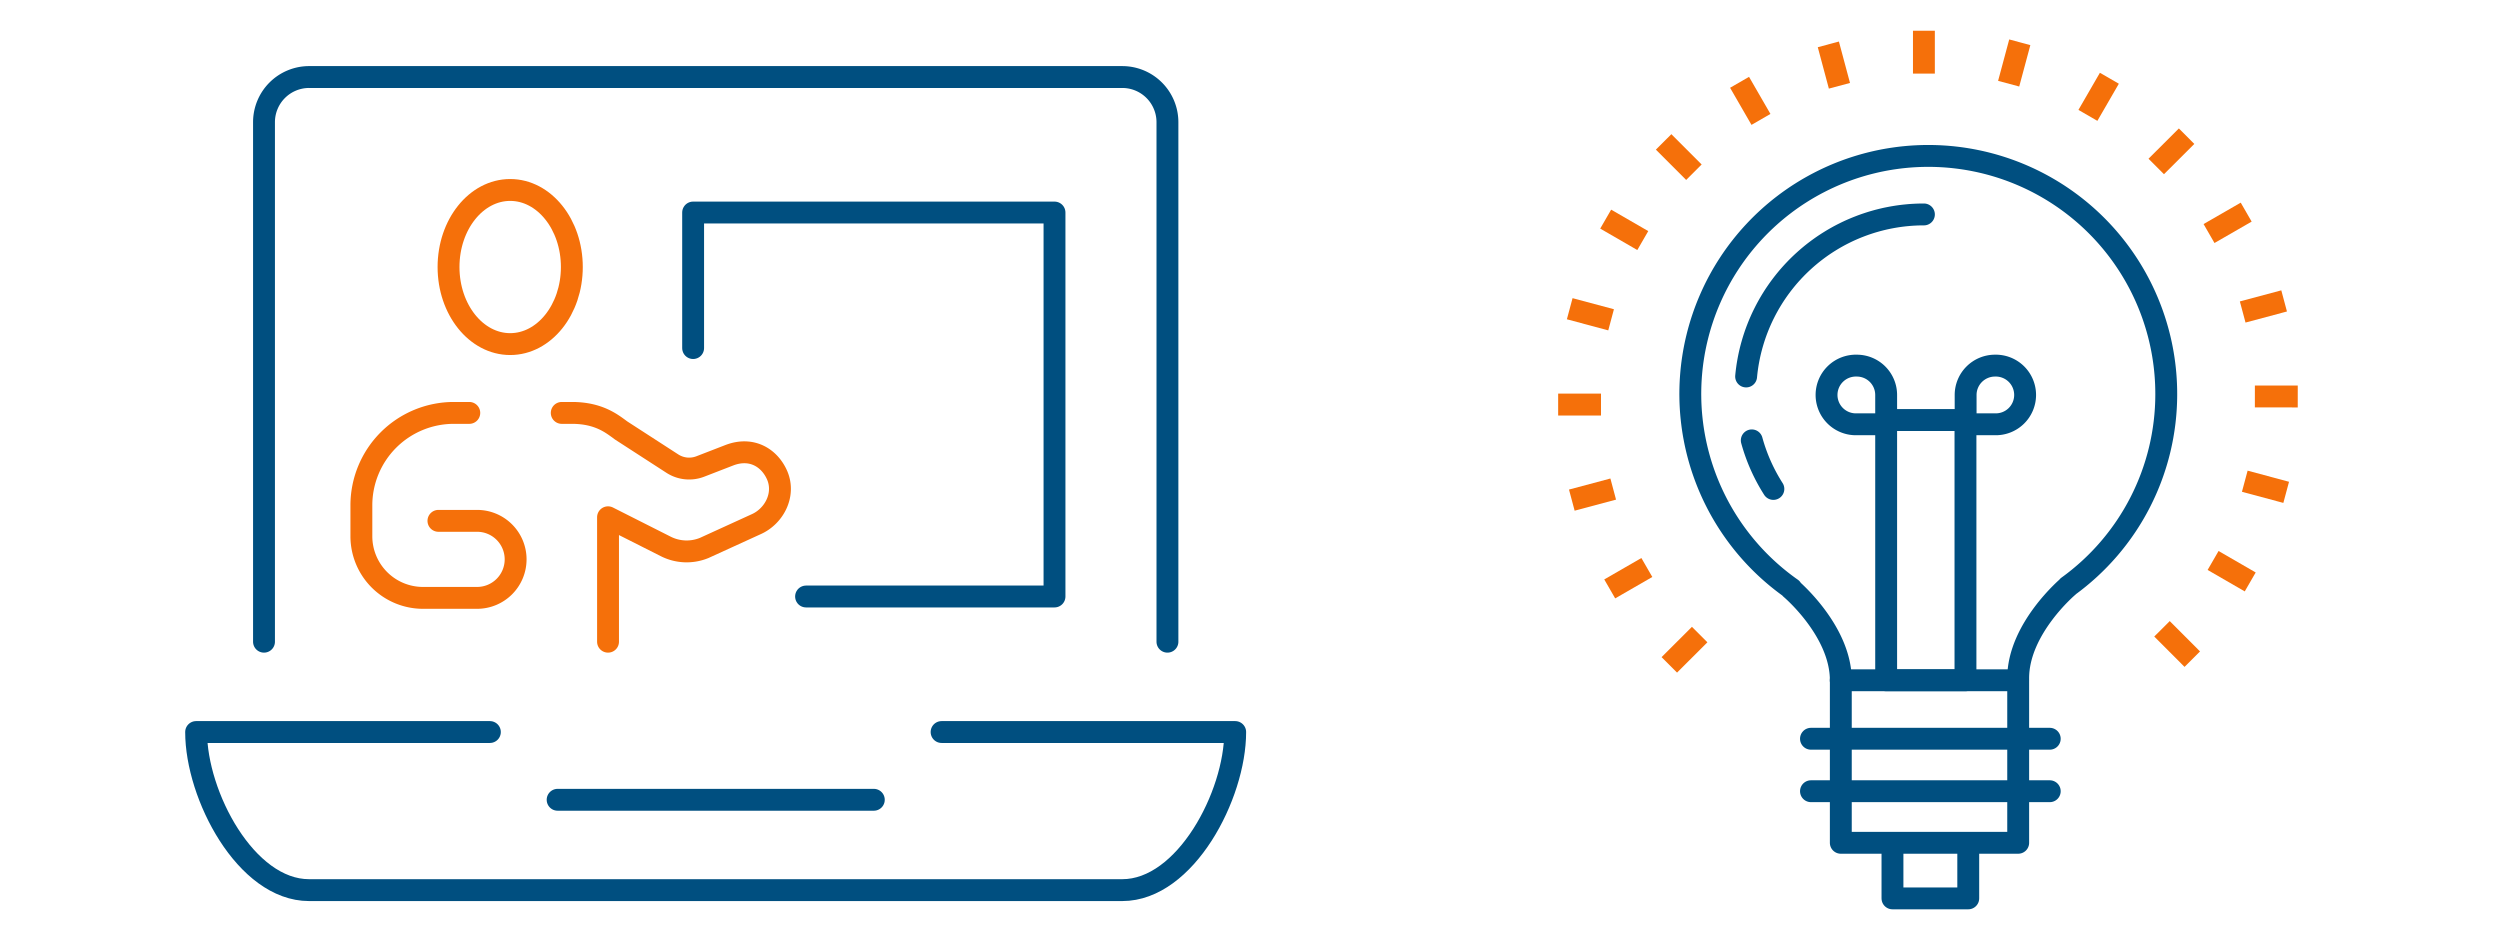 <svg id="Layer_1" data-name="Layer 1" xmlns="http://www.w3.org/2000/svg" viewBox="0 0 800 300"><defs><style>.cls-1,.cls-2,.cls-3{fill:none;stroke-linejoin:round;stroke-width:7px;}.cls-1,.cls-3{stroke:#f5700a;}.cls-1,.cls-2{stroke-linecap:round;}.cls-2{stroke:#004f80;}</style></defs><ellipse class="cls-1" cx="163.26" cy="85.45" rx="19.73" ry="24.66"/><path class="cls-1" d="M150.17,132.13h-4.94a29.59,29.59,0,0,0-29.59,29.59v9.87a19.73,19.73,0,0,0,19.73,19.73h17.26A12.33,12.33,0,0,0,165,179h0a12.33,12.33,0,0,0-12.33-12.33H140.3"/><path class="cls-1" d="M179.76,132.13H183c8.67,0,12.87,3.51,15.76,5.62l16.4,10.61a9.89,9.89,0,0,0,8.92.92l9.27-3.59c7.25-2.8,13,.91,15.38,6.5,2.59,6.15-1,13-6.76,15.56l-16.64,7.6a14.8,14.8,0,0,1-12.28-.49l-18.48-9.33v39.81"/><path class="cls-2" d="M84.48,205.34V39.1A14.45,14.45,0,0,1,98.94,24.65H359.13A14.45,14.45,0,0,1,373.58,39.1V205.34"/><line class="cls-2" x1="279.62" y1="255.93" x2="178.44" y2="255.93"/><path class="cls-2" d="M156.76,234.25h-94c0,20.23,15.9,50.59,36.14,50.59H359.13c20.23,0,36.13-30.36,36.13-50.59H301.31"/><polyline class="cls-2" points="257.94 190.88 337.44 190.88 337.44 68.01 221.8 68.01 221.8 111.38"/><polyline class="cls-2" points="629.84 270.45 629.84 287.48 605.59 287.48 605.59 270.45"/><path class="cls-2" d="M693.2,126.21a76.15,76.15,0,1,0-119.92,62.15h-.22s16,13.47,16,29.33v52h56.76V217c0-15.86,16-29.33,16-29.33h-.09A75.86,75.86,0,0,0,693.2,126.21Z"/><line class="cls-2" x1="589.03" y1="217.69" x2="645.79" y2="217.69"/><line class="cls-2" x1="579.51" y1="236.4" x2="655.92" y2="236.4"/><line class="cls-2" x1="579.51" y1="253.19" x2="655.92" y2="253.19"/><path class="cls-2" d="M638.34,117a9.39,9.39,0,1,1,0,18.77H629v-9.38A9.4,9.4,0,0,1,638.34,117Z"/><path class="cls-2" d="M594.19,117a9.39,9.39,0,1,0,0,18.77h9.38v-9.38A9.39,9.39,0,0,0,594.19,117Z"/><rect class="cls-2" x="603.57" y="134.41" width="25.38" height="83.28"/><path class="cls-2" d="M567.48,156.46a56.91,56.91,0,0,1-6.91-15.54"/><path class="cls-2" d="M558.76,120.47a57.14,57.14,0,0,1,56.89-51.85"/><line class="cls-3" x1="615.65" y1="23.55" x2="615.65" y2="9.84"/><line class="cls-3" x1="588.62" y1="27.45" x2="585.07" y2="14.2"/><line class="cls-3" x1="563.51" y1="38.21" x2="556.66" y2="26.34"/><line class="cls-3" x1="542.05" y1="55.11" x2="532.36" y2="45.41"/><line class="cls-3" x1="525.69" y1="76.98" x2="513.82" y2="70.12"/><line class="cls-3" x1="515.55" y1="102.34" x2="502.31" y2="98.79"/><line class="cls-3" x1="512.32" y1="129.46" x2="498.61" y2="129.46"/><line class="cls-3" x1="516.23" y1="156.5" x2="502.98" y2="160.04"/><line class="cls-3" x1="526.99" y1="181.6" x2="515.11" y2="188.45"/><line class="cls-3" x1="543.89" y1="203.06" x2="534.18" y2="212.76"/><line class="cls-3" x1="691.84" y1="201.22" x2="701.53" y2="210.93"/><line class="cls-3" x1="708.19" y1="179.35" x2="720.07" y2="186.22"/><line class="cls-3" x1="718.33" y1="153.99" x2="731.58" y2="157.55"/><line class="cls-3" x1="721.56" y1="126.87" x2="735.28" y2="126.88"/><line class="cls-3" x1="717.66" y1="99.84" x2="730.92" y2="96.29"/><line class="cls-3" x1="706.89" y1="74.73" x2="718.78" y2="67.88"/><line class="cls-3" x1="690" y1="53.27" x2="699.71" y2="43.58"/><line class="cls-3" x1="668.13" y1="36.92" x2="675" y2="25.04"/><line class="cls-3" x1="642.77" y1="26.78" x2="646.33" y2="13.53"/></svg>